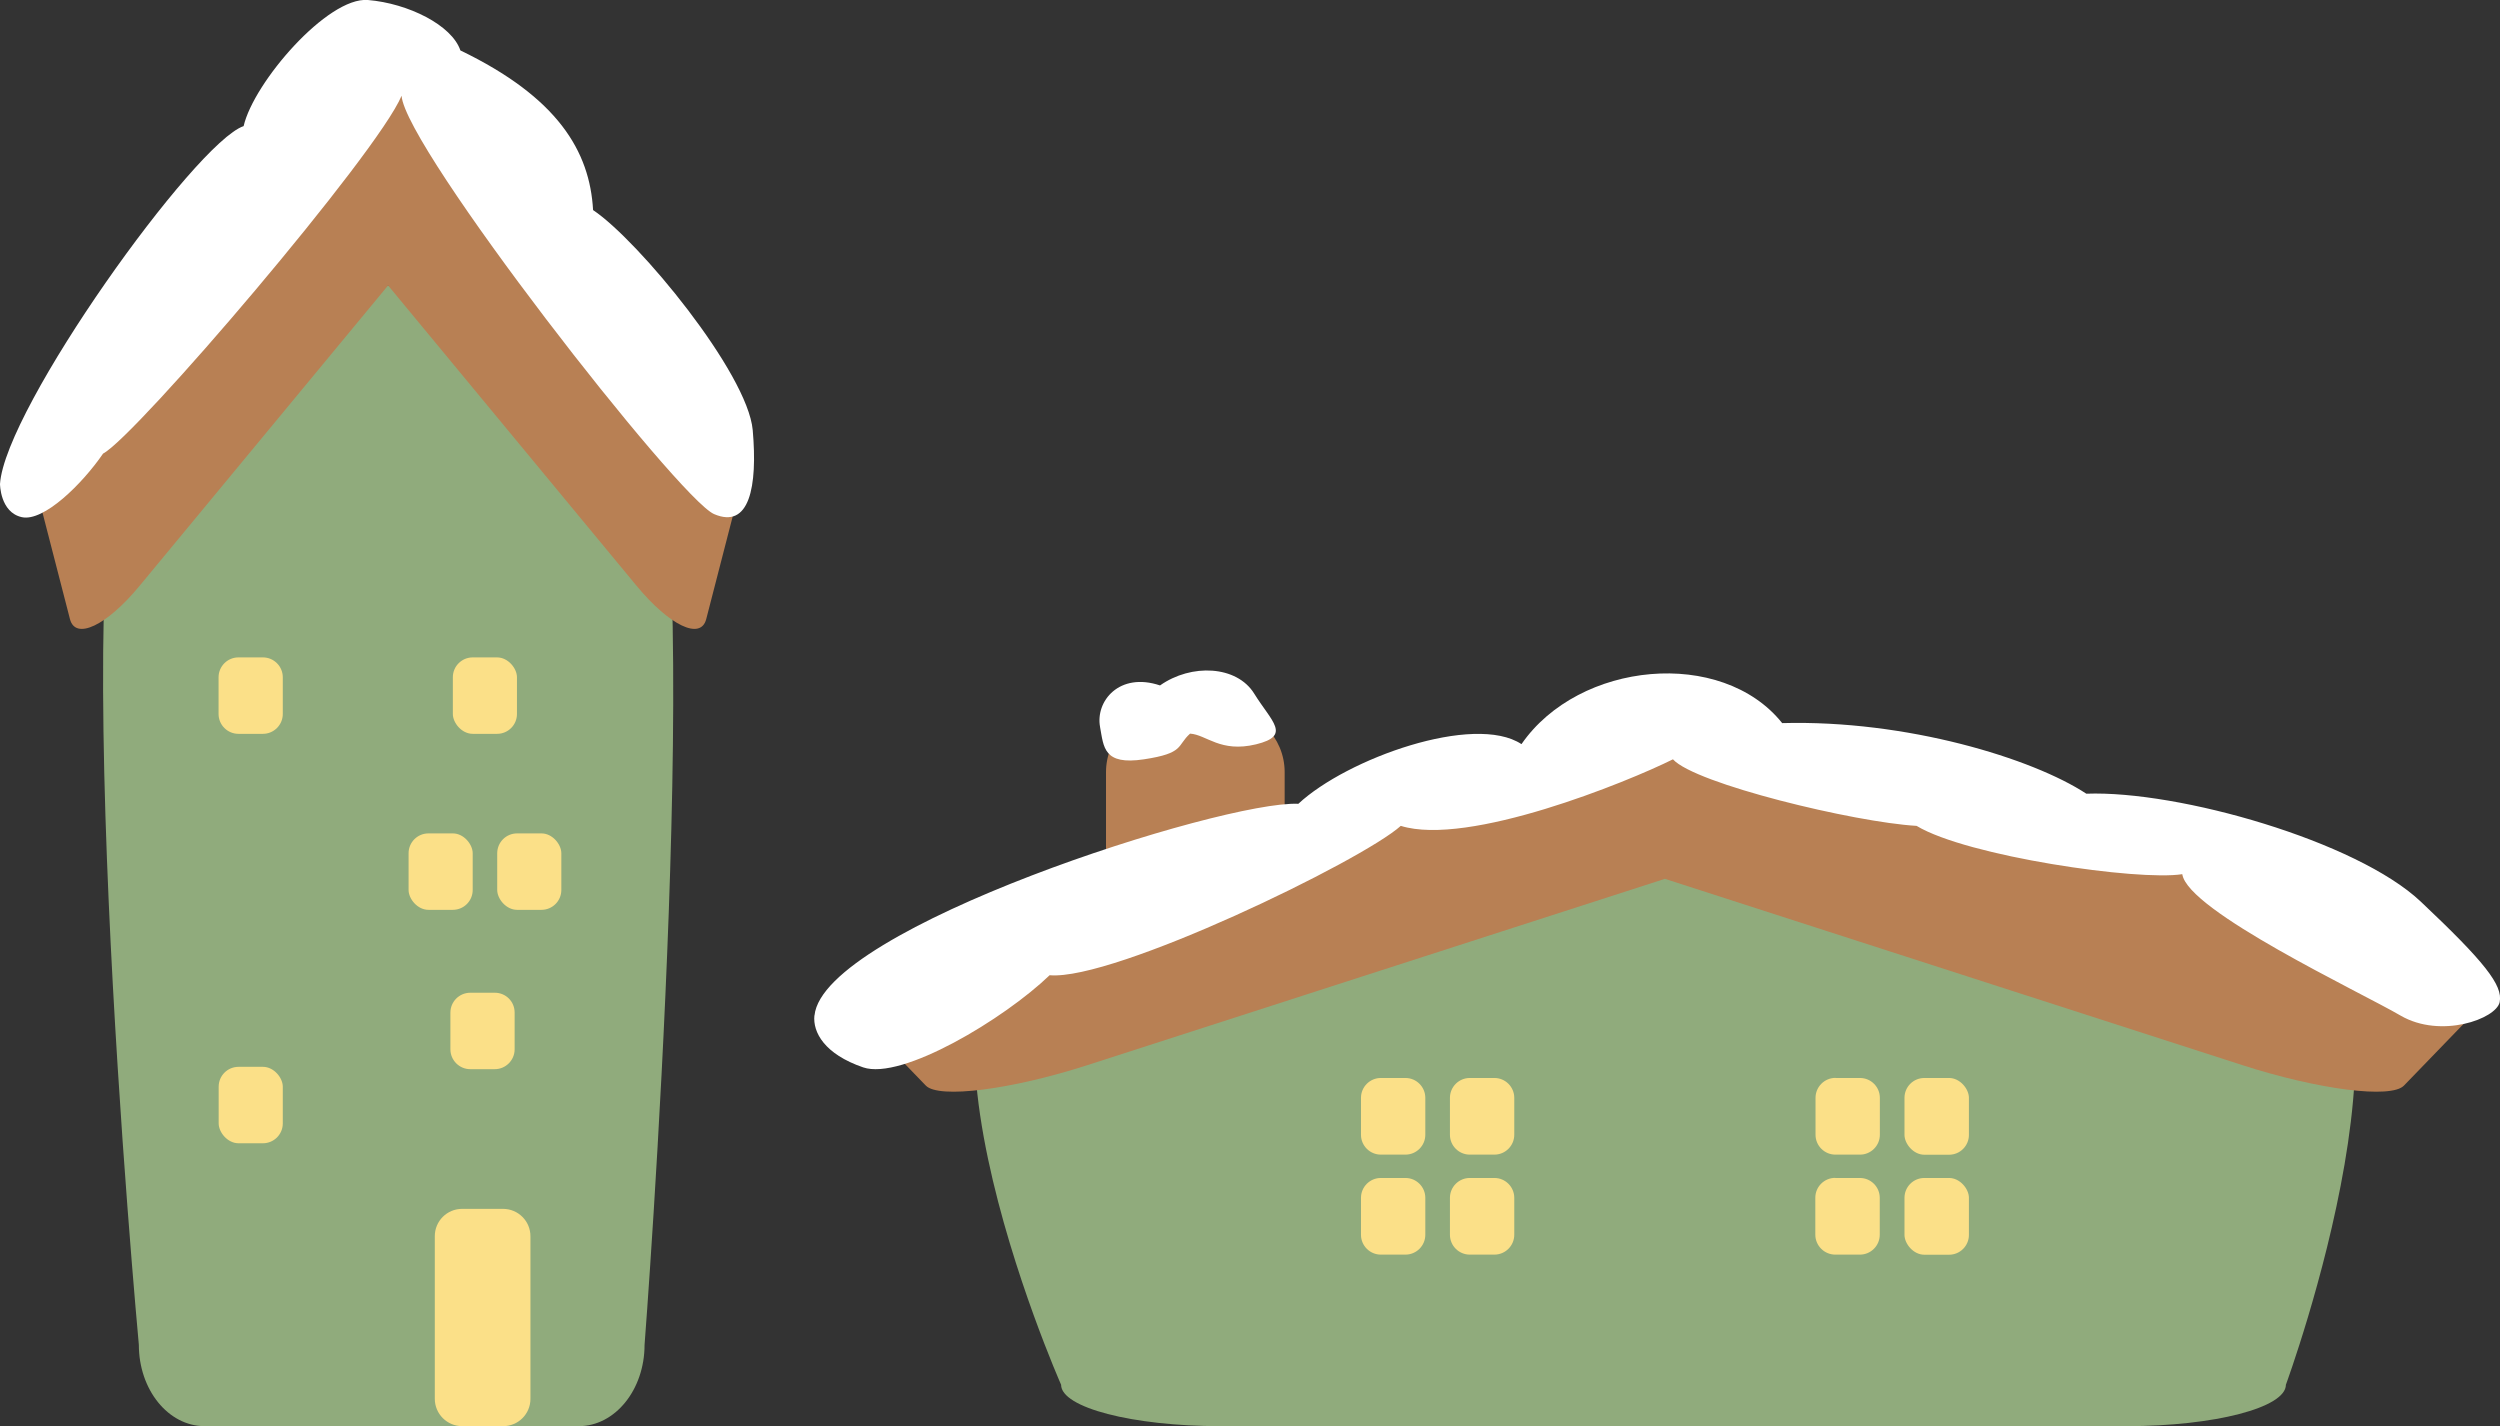 <?xml version="1.0" encoding="UTF-8"?>
<svg id="_レイヤー_2" data-name="レイヤー 2" xmlns="http://www.w3.org/2000/svg" viewBox="0 0 235.51 134.35">
  <rect x="0" y="0" width="235.51" height="134.35" fill="#333333" stroke="none"/>
  <defs>
    <style>
      .cls-1 {
        fill: #b88054;
      }

      .cls-2 {
        fill: #fbe088;
      }

      .cls-3 {
        fill: #90ab7c;
      }

      .cls-4 {
        fill: #fff;
      }
    </style>
  </defs>
  <g id="_レイヤー_" data-name="レイヤー２">
    <g>
      <g>
        <g>
          <path class="cls-3" d="M60.72,126.69c0,4.23-2.78,7.66-6.2,7.66H19.28c-3.43,0-6.2-3.43-6.2-7.66,0,0-7.58-81.57,0-89.83,7.58-8.26,23.22-9.96,23.22-9.96,0,0,18.34-1.13,24.42,9.96,6.08,11.1,0,89.83,0,89.83Z"/>
          <path class="cls-1" d="M65.39,34.23L41.55,5.41c-1.23-1.49-4.25-4.15-4.99-3.98-.74-.17-3.76,2.5-4.99,3.98L7.73,34.23c-3.1,3.75-5.18,8.42-4.66,10.44l3.52,13.65c.52,2.02,3.46.62,6.55-3.12l23.42-28.31,23.42,28.31c3.1,3.74,6.03,5.14,6.55,3.12l3.52-13.65c.52-2.02-1.57-6.7-4.66-10.44Z"/>
          <path class="cls-2" d="M22.47,61.93h2.3c1.03,0,1.87.84,1.87,1.87v3.46c0,1.03-.84,1.87-1.87,1.87h-2.31c-1.03,0-1.87-.84-1.87-1.87v-3.46c0-1.03.84-1.87,1.87-1.87Z"/>
          <rect class="cls-2" x="42.66" y="61.93" width="6.04" height="7.2" rx="1.87" ry="1.87"/>
          <g>
            <rect class="cls-2" x="38.49" y="78.51" width="6.04" height="7.2" rx="1.87" ry="1.87"/>
            <rect class="cls-2" x="46.84" y="78.51" width="6.04" height="7.2" rx="1.87" ry="1.87"/>
          </g>
          <rect class="cls-2" x="20.6" y="100.5" width="6.04" height="7.2" rx="1.87" ry="1.87"/>
          <path class="cls-2" d="M44.31,93.52h2.31c1.03,0,1.86.83,1.86,1.86v3.47c0,1.03-.84,1.87-1.87,1.87h-2.31c-1.03,0-1.87-.84-1.87-1.87v-3.46c0-1.03.84-1.87,1.87-1.87Z"/>
          <path class="cls-2" d="M43.53,113.88h3.86c1.42,0,2.58,1.15,2.58,2.58v15.32c0,1.42-1.15,2.57-2.57,2.57h-3.86c-1.42,0-2.58-1.15-2.58-2.58v-15.32c0-1.42,1.15-2.57,2.57-2.57Z"/>
        </g>
        <path class="cls-4" d="M0,45.59C.47,38.47,18.4,13.42,22.95,11.88,23.9,7.76,30.86-.31,34.66,0c3.8.32,7.91,2.37,8.71,4.75,9.18,4.43,12.19,9.5,12.5,15.04,4.27,2.85,14.56,15.35,15.04,20.73.47,5.38-.32,9.34-3.64,7.91-3.32-1.42-29.12-34.5-29.44-39.41-2.22,5.38-25.06,32.13-28.12,33.71-1.95,2.85-5.59,6.44-7.65,5.99-2.06-.45-2.06-3.14-2.06-3.14Z"/>
      </g>
      <g>
        <g>
          <path class="cls-3" d="M215.34,130.45c0,2.15-6.72,3.9-15.02,3.9h-85.34c-8.3,0-15.02-1.75-15.02-3.9,0,0-18.36-41.52,0-45.72,18.36-4.21,56.25-5.07,56.25-5.07,0,0,44.41-.57,59.13,5.07,14.73,5.65,0,45.72,0,45.72Z"/>
          <path class="cls-1" d="M223.8,87.34l-55.38-17.86c-2.86-.92-9.87-2.57-11.59-2.47-1.71-.1-8.72,1.55-11.58,2.47l-55.38,17.86c-7.2,2.32-12.04,5.22-10.83,6.47l8.18,8.46c1.21,1.25,8.03.39,15.22-1.93l54.4-17.55,54.4,17.55c7.19,2.32,14.01,3.18,15.22,1.93l8.18-8.46c1.21-1.25-3.64-4.15-10.83-6.47Z"/>
          <g>
            <g>
              <g>
                <path class="cls-2" d="M130.08,101.55h2.32c1.03,0,1.87.84,1.87,1.87v3.48c0,1.03-.84,1.87-1.87,1.87h-2.32c-1.03,0-1.87-.84-1.87-1.87v-3.48c0-1.03.84-1.87,1.87-1.87Z"/>
                <path class="cls-2" d="M138.46,101.55h2.32c1.03,0,1.87.84,1.87,1.87v3.48c0,1.03-.84,1.87-1.87,1.87h-2.32c-1.03,0-1.87-.84-1.87-1.87v-3.48c0-1.03.84-1.87,1.87-1.87Z"/>
              </g>
              <g>
                <path class="cls-2" d="M130.08,110.97h2.32c1.03,0,1.87.84,1.87,1.87v3.48c0,1.03-.84,1.87-1.87,1.87h-2.32c-1.03,0-1.87-.84-1.87-1.87v-3.48c0-1.03.84-1.87,1.87-1.87Z"/>
                <path class="cls-2" d="M138.46,110.97h2.32c1.03,0,1.87.84,1.87,1.87v3.48c0,1.03-.84,1.87-1.87,1.87h-2.32c-1.03,0-1.87-.84-1.87-1.87v-3.48c0-1.03.84-1.87,1.87-1.87Z"/>
              </g>
            </g>
            <g>
              <g>
                <path class="cls-2" d="M172.9,101.55h2.32c1.03,0,1.87.84,1.87,1.87v3.48c0,1.03-.84,1.87-1.87,1.87h-2.32c-1.03,0-1.87-.84-1.87-1.87v-3.48c0-1.03.84-1.88,1.88-1.88Z"/>
                <rect class="cls-2" x="179.41" y="101.55" width="6.07" height="7.23" rx="1.87" ry="1.87"/>
              </g>
              <g>
                <path class="cls-2" d="M172.89,110.97h2.32c1.03,0,1.87.84,1.87,1.87v3.48c0,1.03-.84,1.87-1.87,1.87h-2.32c-1.03,0-1.88-.84-1.88-1.88v-3.48c0-1.03.84-1.87,1.87-1.87Z"/>
                <rect class="cls-2" x="179.41" y="110.97" width="6.07" height="7.23" rx="1.87" ry="1.87"/>
              </g>
            </g>
          </g>
          <path class="cls-1" d="M110.17,66.75h4.86c3.3,0,5.99,2.68,5.99,5.99v13.8c0,3.3-2.68,5.99-5.99,5.99h-4.86c-3.3,0-5.98-2.68-5.98-5.98v-13.8c0-3.3,2.68-5.99,5.99-5.99Z"/>
        </g>
        <path class="cls-4" d="M76.73,95.66c.82-8.22,38.46-20.26,45.58-19.94,4.59-4.27,16.56-8.55,21.02-5.62,5.41-7.83,18.87-9.1,24.56-1.98,11.71-.32,23.58,3.32,28.65,6.65,8.7-.32,25.48,4.48,31.5,10.16,6.01,5.67,7.76,7.89,7.44,9.47s-5.54,3.48-9.34,1.27c-3.8-2.22-20.06-9.86-20.56-13.32-4.13.66-20.28-1.68-25.03-4.55-5.86-.34-20.89-3.97-22.95-6.27-4.27,2.13-19.29,8.25-25.64,6.27-3.62,3.27-27.02,14.61-33.08,14.07-4.27,4.11-13.93,9.93-17.57,8.68-3.64-1.25-4.75-3.3-4.59-4.89Z"/>
        <path class="cls-4" d="M103.63,68.48c-.45-2.42,1.81-5.2,5.65-3.91,2.95-2.08,7.23-1.88,8.87.77,1.64,2.65,3.54,3.96.17,4.78-3.36.81-4.66-.91-6.21-1.01-1.27,1.14-.51,1.84-4.34,2.42-3.83.58-3.79-1.15-4.14-3.04Z"/>
      </g>
    </g>
  </g>
</svg>